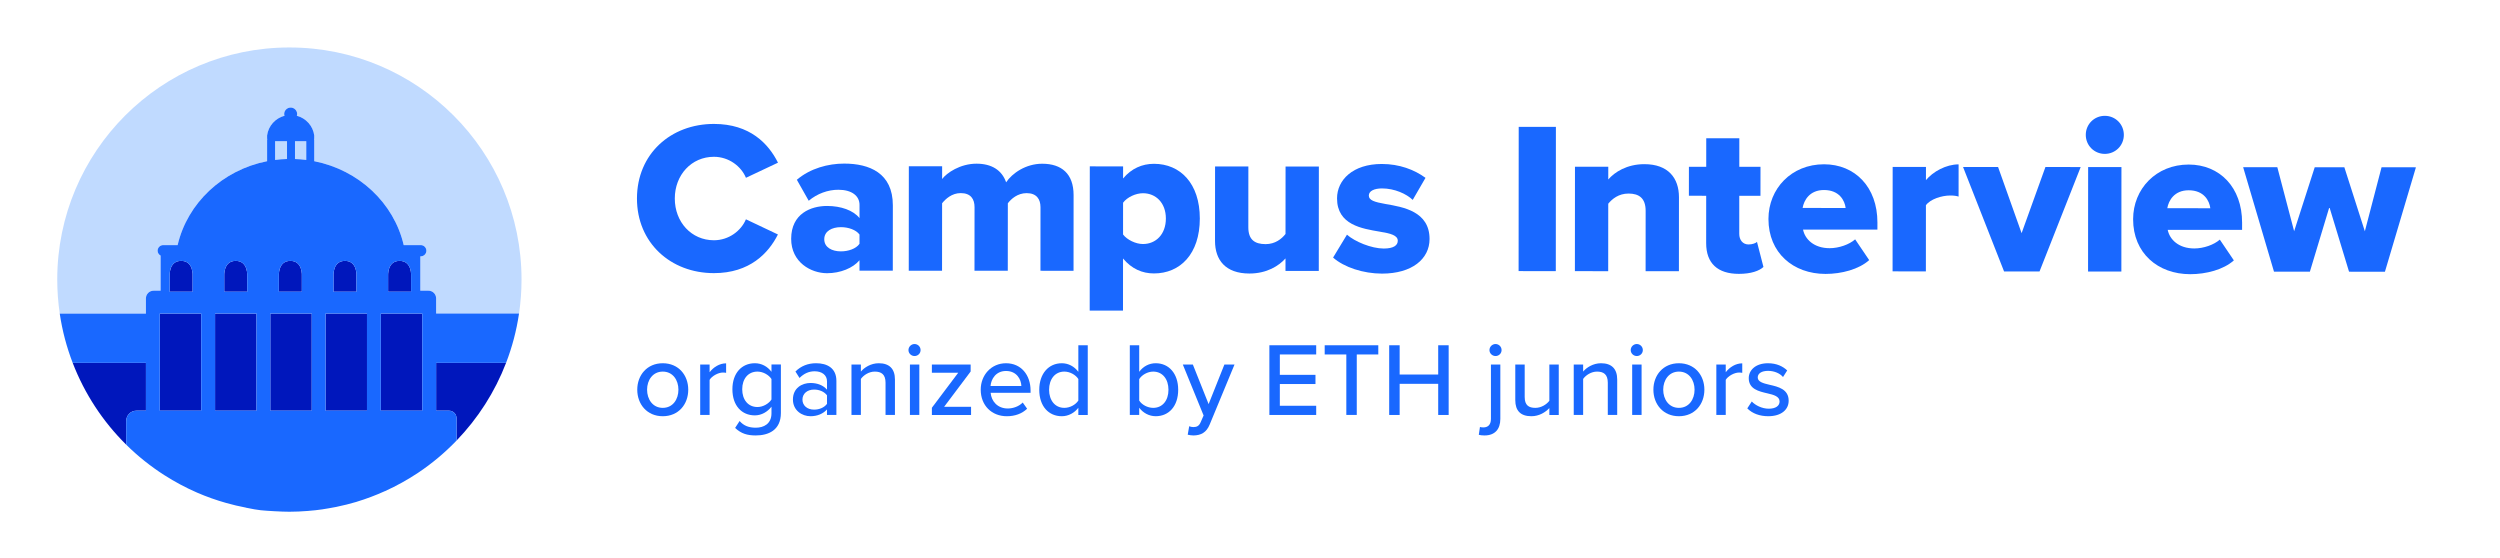 <?xml version="1.0" encoding="utf-8"?>
<!-- Generator: Adobe Illustrator 24.0.3, SVG Export Plug-In . SVG Version: 6.00 Build 0)  -->
<svg version="1.1" id="Ebene_1" xmlns="http://www.w3.org/2000/svg" xmlns:xlink="http://www.w3.org/1999/xlink" x="0px" y="0px"
	 viewBox="0 0 254.382 56.788" enable-background="new 0 0 254.382 56.788" xml:space="preserve">
<g>
	<path fill="#1968FF" d="M64.813,20.195c0.003-4.533,3.438-7.588,7.838-7.585
		c3.652,0.003,5.543,2.006,6.51,3.943L75.903,18.091
		c-0.483-1.167-1.737-2.135-3.255-2.137c-2.289-0.001-3.984,1.846-3.985,4.244
		c-0.002,2.398,1.691,4.248,3.979,4.249c1.518,0.001,2.773-0.966,3.258-2.132
		l3.255,1.543c-0.947,1.891-2.863,3.937-6.516,3.934
		C68.239,27.789,64.809,24.706,64.813,20.195z"/>
	<path fill="#1968FF" d="M87.455,26.482c-0.661,0.792-1.937,1.319-3.301,1.318
		c-1.628-0.001-3.651-1.103-3.65-3.501c0.002-2.575,2.026-3.343,3.655-3.342
		c1.408,0.001,2.662,0.442,3.299,1.235l0.001-1.342
		c0-0.924-0.791-1.541-2.155-1.542c-1.056-0.001-2.156,0.395-3.015,1.12
		l-1.208-2.135c1.365-1.166,3.191-1.648,4.82-1.647
		c2.552,0.001,4.95,0.95,4.948,4.25l-0.005,6.645l-3.389-0.002L87.455,26.482z
		 M87.457,23.864c-0.352-0.484-1.144-0.75-1.892-0.75
		c-0.902-0-1.695,0.396-1.695,1.231s0.791,1.232,1.693,1.233
		c0.748,0,1.54-0.262,1.893-0.769L87.457,23.864z"/>
	<path fill="#1968FF" d="M105.873,21.083c0-0.814-0.396-1.431-1.407-1.431
		c-0.924-0.001-1.585,0.592-1.916,1.033l-0.005,6.865l-3.388-0.002l0.005-6.469
		c0-0.814-0.373-1.431-1.407-1.431c-0.902-0-1.541,0.593-1.893,1.033
		l-0.005,6.865l-3.388-0.002l0.008-10.627l3.388,0.002L95.864,18.215
		c0.462-0.615,1.827-1.561,3.5-1.56c1.518,0.001,2.573,0.64,3.013,1.895
		c0.617-0.924,2.003-1.891,3.676-1.89c1.958,0.001,3.189,1.014,3.188,3.192
		l-0.005,7.701l-3.366-0.002L105.873,21.083z"/>
	<path fill="#1968FF" d="M110.88,31.603l0.01-14.675l3.388,0.002l-0.001,1.232
		c0.837-1.012,1.938-1.495,3.147-1.494c2.663,0.002,4.663,1.984,4.661,5.57
		c-0.002,3.608-2.006,5.587-4.668,5.585c-1.188-0.001-2.266-0.464-3.146-1.521
		l-0.003,5.302L110.88,31.603z M116.301,19.661
		c-0.726-0-1.607,0.395-2.025,0.966l-0.002,3.234
		c0.417,0.55,1.297,0.969,2.023,0.97c1.32,0.001,2.333-0.989,2.334-2.595
		C118.632,20.652,117.621,19.662,116.301,19.661z"/>
	<path fill="#1968FF" d="M130.803,26.294c-0.661,0.748-1.894,1.54-3.676,1.538
		c-2.42-0.001-3.498-1.366-3.496-3.325l0.005-7.569l3.389,0.002l-0.004,6.183
		c-0.001,1.276,0.659,1.717,1.759,1.718c0.968,0,1.629-0.527,2.025-1.033
		l0.005-6.865l3.388,0.002l-0.008,10.627l-3.388-0.002L130.803,26.294z"/>
	<path fill="#1968FF" d="M137.057,23.878c0.792,0.705,2.485,1.41,3.74,1.411
		c1.012,0.001,1.43-0.329,1.431-0.791c0-0.55-0.726-0.749-1.826-0.925
		c-1.805-0.31-4.356-0.685-4.354-3.392c0.002-1.87,1.609-3.498,4.558-3.496
		c1.782,0.001,3.3,0.575,4.443,1.411l-1.3,2.244
		c-0.638-0.616-1.848-1.167-3.124-1.168c-0.792-0-1.342,0.263-1.343,0.725
		c0,0.484,0.572,0.661,1.694,0.86c1.804,0.309,4.488,0.751,4.486,3.567
		c-0.002,2.024-1.785,3.519-4.844,3.517c-1.892-0.001-3.85-0.641-4.972-1.632
		L137.057,23.878z"/>
	<path fill="#1968FF" d="M154.533,12.909l3.784,0.002l-0.01,14.676l-3.785-0.002
		L154.533,12.909z"/>
	<path fill="#1968FF" d="M167.449,21.456c0.001-1.298-0.681-1.761-1.736-1.761
		c-1.013-0.001-1.673,0.548-2.069,1.033l-0.005,6.865l-3.389-0.002l0.008-10.627
		l3.389,0.002l-0.001,1.298c0.639-0.748,1.894-1.561,3.676-1.56
		c2.42,0.001,3.52,1.411,3.518,3.369l-0.005,7.525l-3.389-0.002L167.449,21.456z"/>
	<path fill="#1968FF" d="M173.607,24.739l0.003-4.819l-1.761-0.001l0.003-2.948
		l1.761,0.001l0.002-2.904l3.366,0.002l-0.002,2.904l2.156,0.001l-0.003,2.948
		l-2.156-0.001l-0.002,3.873c-0.001,0.616,0.351,1.079,0.945,1.079
		c0.374,0,0.748-0.131,0.858-0.264l0.658,2.553
		c-0.419,0.396-1.255,0.704-2.509,0.703
		C174.771,27.864,173.605,26.786,173.607,24.739z"/>
	<path fill="#1968FF" d="M185.602,16.716c3.146,0.002,5.434,2.314,5.431,5.923
		l-0.001,0.726l-7.568-0.005c0.197,0.99,1.121,1.893,2.705,1.894
		c0.946,0,2.002-0.373,2.597-0.9l1.429,2.113
		c-1.057,0.945-2.817,1.406-4.445,1.405c-3.278-0.002-5.808-2.138-5.805-5.593
		C179.946,19.199,182.28,16.714,185.602,16.716z M183.42,21.16l4.379,0.003
		c-0.087-0.748-0.637-1.827-2.199-1.828
		C184.125,19.334,183.553,20.389,183.42,21.16z"/>
	<path fill="#1968FF" d="M192.584,16.985l3.388,0.002l-0.001,1.342
		c0.705-0.858,2.047-1.605,3.323-1.604l-0.002,3.278
		c-0.198-0.066-0.484-0.11-0.837-0.11c-0.88-0.001-2.046,0.373-2.486,0.988
		l-0.005,6.733l-3.388-0.002L192.584,16.985z"/>
	<path fill="#1968FF" d="M199.745,16.99l3.564,0.002l2.394,6.734l2.425-6.731l3.587,0.002
		l-4.188,10.625l-3.608-0.002L199.745,16.99z"/>
	<path fill="#1968FF" d="M212.234,13.721c0.001-1.079,0.859-1.936,1.938-1.935
		c1.078,0,1.936,0.859,1.935,1.938c0,1.078-0.859,1.935-1.938,1.935
		C213.091,15.657,212.233,14.799,212.234,13.721z M212.474,17l3.389,0.002
		l-0.008,10.627L212.466,27.627L212.474,17z"/>
	<path fill="#1968FF" d="M222.709,16.743c3.146,0.002,5.433,2.314,5.431,5.923
		l-0.001,0.726l-7.569-0.005c0.198,0.99,1.121,1.893,2.706,1.894
		c0.945,0,2.002-0.373,2.597-0.9l1.429,2.113
		c-1.057,0.945-2.817,1.406-4.446,1.405c-3.277-0.002-5.807-2.138-5.805-5.593
		C217.052,19.225,219.387,16.74,222.709,16.743z M220.527,21.186l4.379,0.003
		c-0.087-0.748-0.638-1.827-2.199-1.828
		C221.232,19.36,220.66,20.416,220.527,21.186z"/>
	<path fill="#1968FF" d="M237.022,21.066l-1.985,6.578l-3.652-0.002l-3.139-10.63
		l3.477,0.002l1.711,6.514l2.096-6.511l3.014,0.002l2.086,6.514l1.699-6.512
		l3.498,0.002l-3.154,10.625l-3.652-0.002L237.022,21.066z"/>
</g>
<g>
	<g>
		<path fill="#C0DAFF" d="M14.849,31.907v-0.76h0.005
			c-0-0.008-0.005-0.015-0.005-0.023v-0.762c0-0.432,0.35-0.783,0.783-0.783
			h0.712v-3.571c-0.178-0.096-0.304-0.279-0.304-0.496
			c0-0.315,0.255-0.571,0.571-0.571h1.465c0.997-4.287,4.574-7.645,9.104-8.537
			v-2.22h0.032c-0.009-0.027-0.032-0.047-0.032-0.077v-0.327h-0
			c0.127-0.971,0.839-1.752,1.772-2.001c-0.016-0.056-0.035-0.111-0.035-0.172
			c0-0.365,0.296-0.661,0.661-0.661c0.365,0,0.66,0.296,0.66,0.661
			c0,0.061-0.019,0.116-0.035,0.172c0.933,0.249,1.645,1.03,1.772,2.001h-0
			v0.327c0,0.03-0.022,0.05-0.032,0.077h0.032v2.22
			c4.531,0.892,8.107,4.25,9.104,8.537h1.735c0.315,0,0.571,0.255,0.571,0.571
			c0,0.315-0.256,0.571-0.571,0.571h-0.045v3.496h0.826
			c0.432,0,0.783,0.351,0.783,0.783v0.762c0,0.008-0.004,0.015-0.004,0.023h0.004
			v0.76h8.435c0.165-1.128,0.254-2.282,0.254-3.456
			c0-13.045-10.575-23.621-23.621-23.621S5.825,15.405,5.825,28.45
			c0,1.174,0.089,2.328,0.254,3.456H14.849z"/>
		<path fill="#C0DAFF" d="M30.016,14.368v1.813c0.388,0.014,0.77,0.045,1.147,0.093
			v-1.906H30.016z"/>
		<path fill="#C0DAFF" d="M27.991,14.368v1.906c0.399-0.051,0.803-0.084,1.213-0.096
			v-1.81H27.991z"/>
	</g>
	<path fill="#0017BC" d="M18.431,26.546c-1.286,0-1.168,1.557-1.168,1.557v1.584h1.168h1.168
		v-1.584C19.6,28.103,19.721,26.546,18.431,26.546z"/>
	<path fill="#0017BC" d="M23.986,26.546c-1.286,0-1.168,1.557-1.168,1.557v1.584h1.168h1.168
		v-1.584C25.155,28.103,25.276,26.546,23.986,26.546z"/>
	<path fill="#0017BC" d="M29.544,26.546c-1.286,0-1.168,1.557-1.168,1.557v1.584h1.168h1.168
		v-1.584C30.713,28.103,30.834,26.546,29.544,26.546z"/>
	<path fill="#0017BC" d="M35.102,26.546c-1.286,0-1.168,1.557-1.168,1.557v1.584h1.168H36.271
		v-1.584C36.271,28.103,36.392,26.546,35.102,26.546z"/>
	<path fill="#0017BC" d="M40.66,26.546c-1.286,0-1.168,1.557-1.168,1.557v1.584h1.168h1.168
		v-1.584C41.829,28.103,41.95,26.546,40.66,26.546z"/>
	<rect x="16.259" y="31.907" fill="#0017BC" width="4.215" height="9.882"/>
	<rect x="21.885" y="31.907" fill="#0017BC" width="4.215" height="9.882"/>
	<rect x="27.505" y="31.907" fill="#0017BC" width="4.215" height="9.882"/>
	<rect x="33.126" y="31.907" fill="#0017BC" width="4.215" height="9.882"/>
	<rect x="38.751" y="31.907" fill="#0017BC" width="4.215" height="9.882"/>
	<path fill="#0017BC" d="M12.843,45.248v-2.419c0-0.575,0.466-1.041,1.041-1.041h0.966
		v-4.864H7.397C8.611,40.081,10.48,42.912,12.843,45.248z"/>
	<path fill="#0017BC" d="M51.494,36.924h-7.117v4.864h1.307
		c0.426,0,0.772,0.346,0.772,0.772v2.268
		C48.626,42.576,50.351,39.896,51.494,36.924z"/>
	<path fill="#1968FF" d="M51.494,36.924c0.614-1.597,1.062-3.275,1.318-5.018h-8.435v-0.76
		h-0.004c0-0.008,0.004-0.015,0.004-0.023v-0.762
		c0-0.432-0.35-0.783-0.783-0.783h-0.826V26.083h0.045
		c0.315,0,0.571-0.255,0.571-0.571c0-0.315-0.256-0.571-0.571-0.571h-1.735
		c-0.997-4.287-4.574-7.645-9.104-8.537v-2.22h-0.032
		c0.009-0.027,0.032-0.047,0.032-0.077v-0.327h0
		c-0.127-0.971-0.839-1.752-1.772-2.001c0.016-0.056,0.035-0.111,0.035-0.172
		c0-0.365-0.296-0.661-0.66-0.661c-0.365,0-0.661,0.296-0.661,0.661
		c0,0.061,0.019,0.116,0.035,0.172c-0.933,0.249-1.645,1.03-1.772,2.001h0
		v0.327c0,0.03,0.022,0.05,0.032,0.077h-0.032v2.22
		c-4.531,0.892-8.107,4.25-9.104,8.537h-1.465c-0.315,0-0.571,0.255-0.571,0.571
		c0,0.217,0.126,0.399,0.304,0.496v3.571h-0.712c-0.433,0-0.783,0.351-0.783,0.783
		v0.762c0,0.008,0.004,0.015,0.005,0.023h-0.005v0.76H6.079
		c0.256,1.742,0.704,3.421,1.318,5.018h7.452v4.864h-0.966
		c-0.575,0-1.041,0.466-1.041,1.041v2.419c1.18,1.166,2.484,2.205,3.887,3.104
		V48.351c1.058,0.677,2.171,1.274,3.334,1.779v0
		c0.953,0.413,1.939,0.762,2.952,1.048v-0
		c0.66,0.186,1.331,0.346,2.013,0.475v0.006
		c1.405,0.291,1.618,0.28,2.946,0.362v-0.001
		c0.464,0.027,1.027,0.051,1.471,0.051c0.628,0,1.248-0.032,1.864-0.08v0
		c1.192-0.093,1.76-0.196,2.946-0.418v-0.002
		c0.687-0.141,1.368-0.311,2.033-0.509v-0.003
		c0.994-0.301,1.959-0.668,2.893-1.091l0,0.005
		c1.164-0.53,2.32-1.171,3.374-1.875v0
		c1.417-0.947,2.723-2.047,3.901-3.27v-2.268c0-0.427-0.346-0.772-0.772-0.772
		h-1.307V36.924H51.494z M18.431,26.546c1.289,0,1.168,1.557,1.168,1.557v1.584
		h-1.168H17.263v-1.584C17.263,28.103,17.145,26.546,18.431,26.546z M18.396,45.918
		c0.007-0,0.013-0.001,0.02-0.001l0,0
		C18.409,45.917,18.403,45.918,18.396,45.918z M20.474,41.788h-4.215v-9.882h4.215
		V41.788z M23.986,26.546c1.289,0,1.168,1.557,1.168,1.557v1.584h-1.168h-1.168
		v-1.584C22.818,28.103,22.7,26.546,23.986,26.546z M24.01,48.072
		c-0,0-0,0-0,0c0-0,0-0.001,0-0.001
		C24.01,48.071,24.01,48.072,24.01,48.072z M26.1,41.788h-4.215v-9.882h4.215
		V41.788z M30.016,14.368h1.147v1.906c-0.377-0.048-0.759-0.079-1.147-0.093
		V14.368z M30.713,28.103v1.584h-1.168H28.376v-1.584c0,0-0.118-1.557,1.168-1.557
		C30.834,26.546,30.713,28.103,30.713,28.103z M27.991,14.368h1.213v1.81
		c-0.41,0.012-0.815,0.045-1.213,0.096V14.368z M31.721,41.788h-4.215v-9.882
		h4.215V41.788z M35.102,26.546c1.289,0,1.168,1.557,1.168,1.557v1.584h-1.168
		h-1.168v-1.584C33.934,28.103,33.816,26.546,35.102,26.546z M37.341,41.788h-4.215
		v-9.882h4.215V41.788z M40.66,26.546c1.29,0,1.168,1.557,1.168,1.557v1.584
		h-1.168h-1.168v-1.584C39.492,28.103,39.374,26.546,40.66,26.546z M42.966,41.788
		h-4.215v-9.882h4.215V41.788z"/>
</g>
<g>
	<path fill="#1968FF" d="M64.843,39.651c0-1.478,0.999-2.69,2.594-2.69
		c1.605,0,2.594,1.211,2.594,2.69c0,1.489-0.989,2.701-2.594,2.701
		C65.842,42.352,64.843,41.139,64.843,39.651z M69.032,39.651
		c0-0.967-0.563-1.84-1.595-1.84c-1.02,0-1.595,0.873-1.595,1.84
		c0,0.979,0.575,1.85,1.595,1.85C68.468,41.501,69.032,40.629,69.032,39.651z"/>
	<path fill="#1968FF" d="M71.247,37.089h0.957v0.786c0.394-0.51,0.999-0.904,1.68-0.904
		v0.967c-0.096-0.021-0.202-0.031-0.329-0.031c-0.479,0-1.127,0.362-1.351,0.744
		v3.573h-0.957V37.089z"/>
	<path fill="#1968FF" d="M75.257,42.84c0.425,0.489,0.946,0.68,1.648,0.68
		c0.798,0,1.595-0.382,1.595-1.467v-0.67c-0.393,0.51-0.999,0.883-1.69,0.883
		c-1.329,0-2.286-0.979-2.286-2.659c0-1.648,0.957-2.647,2.286-2.647
		c0.67,0,1.276,0.319,1.69,0.872v-0.744h0.958v4.933
		c0,1.765-1.287,2.287-2.553,2.287c-0.861,0-1.488-0.181-2.105-0.766L75.257,42.84
		z M78.499,38.566c-0.265-0.415-0.85-0.755-1.424-0.755
		c-0.957,0-1.552,0.745-1.552,1.797c0,1.064,0.595,1.808,1.552,1.808
		c0.575,0,1.159-0.351,1.424-0.766V38.566z"/>
	<path fill="#1968FF" d="M84.15,41.66c-0.404,0.447-0.989,0.692-1.68,0.692
		c-0.851,0-1.787-0.575-1.787-1.702c0-1.17,0.926-1.68,1.787-1.68
		c0.691,0,1.286,0.223,1.68,0.68v-0.851c0-0.638-0.522-1.02-1.255-1.02
		c-0.585,0-1.085,0.223-1.542,0.68l-0.415-0.66
		c0.575-0.563,1.276-0.839,2.105-0.839c1.117,0,2.063,0.489,2.063,1.796v3.467
		h-0.957V41.66z M84.15,40.225c-0.288-0.383-0.788-0.585-1.318-0.585
		c-0.692,0-1.18,0.415-1.18,1.02c0,0.607,0.488,1.021,1.18,1.021
		c0.531,0,1.031-0.203,1.318-0.585V40.225z"/>
	<path fill="#1968FF" d="M90.106,38.938c0-0.85-0.435-1.127-1.095-1.127
		c-0.595,0-1.138,0.362-1.414,0.745v3.668h-0.957v-5.135h0.957v0.722
		c0.34-0.415,1.02-0.85,1.818-0.85c1.085,0,1.648,0.573,1.648,1.658v3.605
		h-0.957V38.938z"/>
	<path fill="#1968FF" d="M92.439,35.621c0-0.34,0.287-0.616,0.616-0.616
		c0.341,0,0.617,0.276,0.617,0.616c0,0.341-0.276,0.607-0.617,0.607
		C92.726,36.227,92.439,35.961,92.439,35.621z M92.587,37.089h0.957v5.135h-0.957
		V37.089z"/>
	<path fill="#1968FF" d="M94.821,41.491l2.68-3.563h-2.68v-0.839h3.945v0.712
		l-2.7,3.594h2.743v0.83h-3.987V41.491z"/>
	<path fill="#1968FF" d="M102.364,36.961c1.542,0,2.499,1.201,2.499,2.775v0.234h-4.062
		c0.075,0.872,0.713,1.595,1.744,1.595c0.542,0,1.138-0.212,1.52-0.606
		l0.447,0.628c-0.51,0.5-1.233,0.766-2.063,0.766
		c-1.53,0-2.658-1.085-2.658-2.701C99.79,38.162,100.865,36.961,102.364,36.961z
		 M100.79,39.279h3.137c-0.021-0.681-0.479-1.531-1.563-1.531
		C101.332,37.747,100.843,38.576,100.79,39.279z"/>
	<path fill="#1968FF" d="M109.724,41.491c-0.382,0.51-0.999,0.861-1.68,0.861
		c-1.339,0-2.296-1.011-2.296-2.691c0-1.648,0.957-2.7,2.296-2.7
		c0.66,0,1.265,0.319,1.68,0.872v-2.701h0.958v7.093h-0.958V41.491z
		 M109.724,38.566c-0.265-0.415-0.839-0.755-1.424-0.755
		c-0.957,0-1.552,0.777-1.552,1.85c0,1.064,0.595,1.84,1.552,1.84
		c0.585,0,1.159-0.329,1.424-0.745V38.566z"/>
	<path fill="#1968FF" d="M114.961,35.131h0.957v2.701c0.404-0.553,1.01-0.872,1.68-0.872
		c1.34,0,2.286,1.052,2.286,2.7c0,1.68-0.957,2.691-2.286,2.691
		c-0.691,0-1.298-0.351-1.68-0.861v0.733h-0.957V35.131z M117.342,41.501
		c0.957,0,1.553-0.766,1.553-1.84c0-1.073-0.596-1.85-1.553-1.85
		c-0.585,0-1.169,0.351-1.424,0.766v2.18
		C116.173,41.172,116.757,41.501,117.342,41.501z"/>
	<path fill="#1968FF" d="M121.428,43.457c0.351,0,0.585-0.117,0.744-0.5l0.298-0.68
		l-2.116-5.188h1.021l1.605,4.029l1.606-4.029h1.031l-2.531,6.113
		c-0.329,0.808-0.892,1.095-1.637,1.106c-0.159,0-0.446-0.032-0.595-0.075
		l0.15-0.861C121.12,43.425,121.3,43.457,121.428,43.457z"/>
	<path fill="#1968FF" d="M129.163,35.131h4.764v0.936h-3.7v2.074h3.626v0.935h-3.626v2.212
		h3.7v0.936h-4.764V35.131z"/>
	<path fill="#1968FF" d="M136.992,36.067h-2.201v-0.936h5.454v0.936h-2.19v6.157h-1.063
		V36.067z"/>
	<path fill="#1968FF" d="M146.341,39.055h-3.923v3.169h-1.064v-7.093h1.064v2.978h3.923
		v-2.978h1.064v7.093h-1.064V39.055z"/>
	<path fill="#1968FF" d="M152.663,42.628c0,1.052-0.563,1.68-1.605,1.68
		c-0.235,0-0.416-0.022-0.585-0.064l0.116-0.797
		c0.096,0.031,0.234,0.043,0.351,0.043c0.436,0,0.766-0.245,0.766-0.861v-5.54
		h0.957V42.628z M151.557,35.621c0-0.34,0.287-0.616,0.616-0.616
		c0.341,0,0.617,0.276,0.617,0.616c0,0.341-0.276,0.607-0.617,0.607
		C151.844,36.227,151.557,35.961,151.557,35.621z"/>
	<path fill="#1968FF" d="M157.651,41.522c-0.393,0.426-1.042,0.83-1.829,0.83
		c-1.095,0-1.637-0.554-1.637-1.638v-3.625h0.957v3.306
		c0,0.851,0.425,1.106,1.085,1.106c0.595,0,1.138-0.341,1.424-0.723v-3.689h0.957
		v5.135h-0.957V41.522z"/>
	<path fill="#1968FF" d="M163.598,38.938c0-0.85-0.435-1.127-1.095-1.127
		c-0.595,0-1.138,0.362-1.414,0.745v3.668h-0.957v-5.135h0.957v0.722
		c0.34-0.415,1.02-0.85,1.818-0.85c1.085,0,1.648,0.573,1.648,1.658v3.605
		h-0.957V38.938z"/>
	<path fill="#1968FF" d="M165.93,35.621c0-0.34,0.287-0.616,0.616-0.616
		c0.341,0,0.617,0.276,0.617,0.616c0,0.341-0.276,0.607-0.617,0.607
		C166.217,36.227,165.93,35.961,165.93,35.621z M166.079,37.089h0.957v5.135h-0.957
		V37.089z"/>
	<path fill="#1968FF" d="M168.238,39.651c0-1.478,0.999-2.69,2.594-2.69
		c1.605,0,2.594,1.211,2.594,2.69c0,1.489-0.989,2.701-2.594,2.701
		C169.238,42.352,168.238,41.139,168.238,39.651z M172.427,39.651
		c0-0.967-0.563-1.84-1.595-1.84c-1.02,0-1.595,0.873-1.595,1.84
		c0,0.979,0.575,1.85,1.595,1.85C171.864,41.501,172.427,40.629,172.427,39.651z"/>
	<path fill="#1968FF" d="M174.642,37.089h0.957v0.786c0.394-0.51,0.999-0.904,1.68-0.904
		v0.967c-0.096-0.021-0.202-0.031-0.329-0.031c-0.479,0-1.127,0.362-1.351,0.744
		v3.573h-0.957V37.089z"/>
	<path fill="#1968FF" d="M178.249,40.853c0.351,0.382,1.032,0.733,1.723,0.733
		c0.723,0,1.105-0.298,1.105-0.733c0-0.511-0.584-0.681-1.244-0.83
		c-0.872-0.202-1.893-0.435-1.893-1.542c0-0.819,0.702-1.52,1.956-1.52
		c0.883,0,1.521,0.319,1.957,0.733l-0.426,0.67
		c-0.297-0.362-0.872-0.628-1.52-0.628c-0.649,0-1.053,0.255-1.053,0.67
		c0,0.446,0.554,0.595,1.192,0.744c0.892,0.202,1.956,0.447,1.956,1.627
		c0,0.882-0.723,1.574-2.074,1.574c-0.861,0-1.616-0.266-2.137-0.798
		L178.249,40.853z"/>
</g>
</svg>
